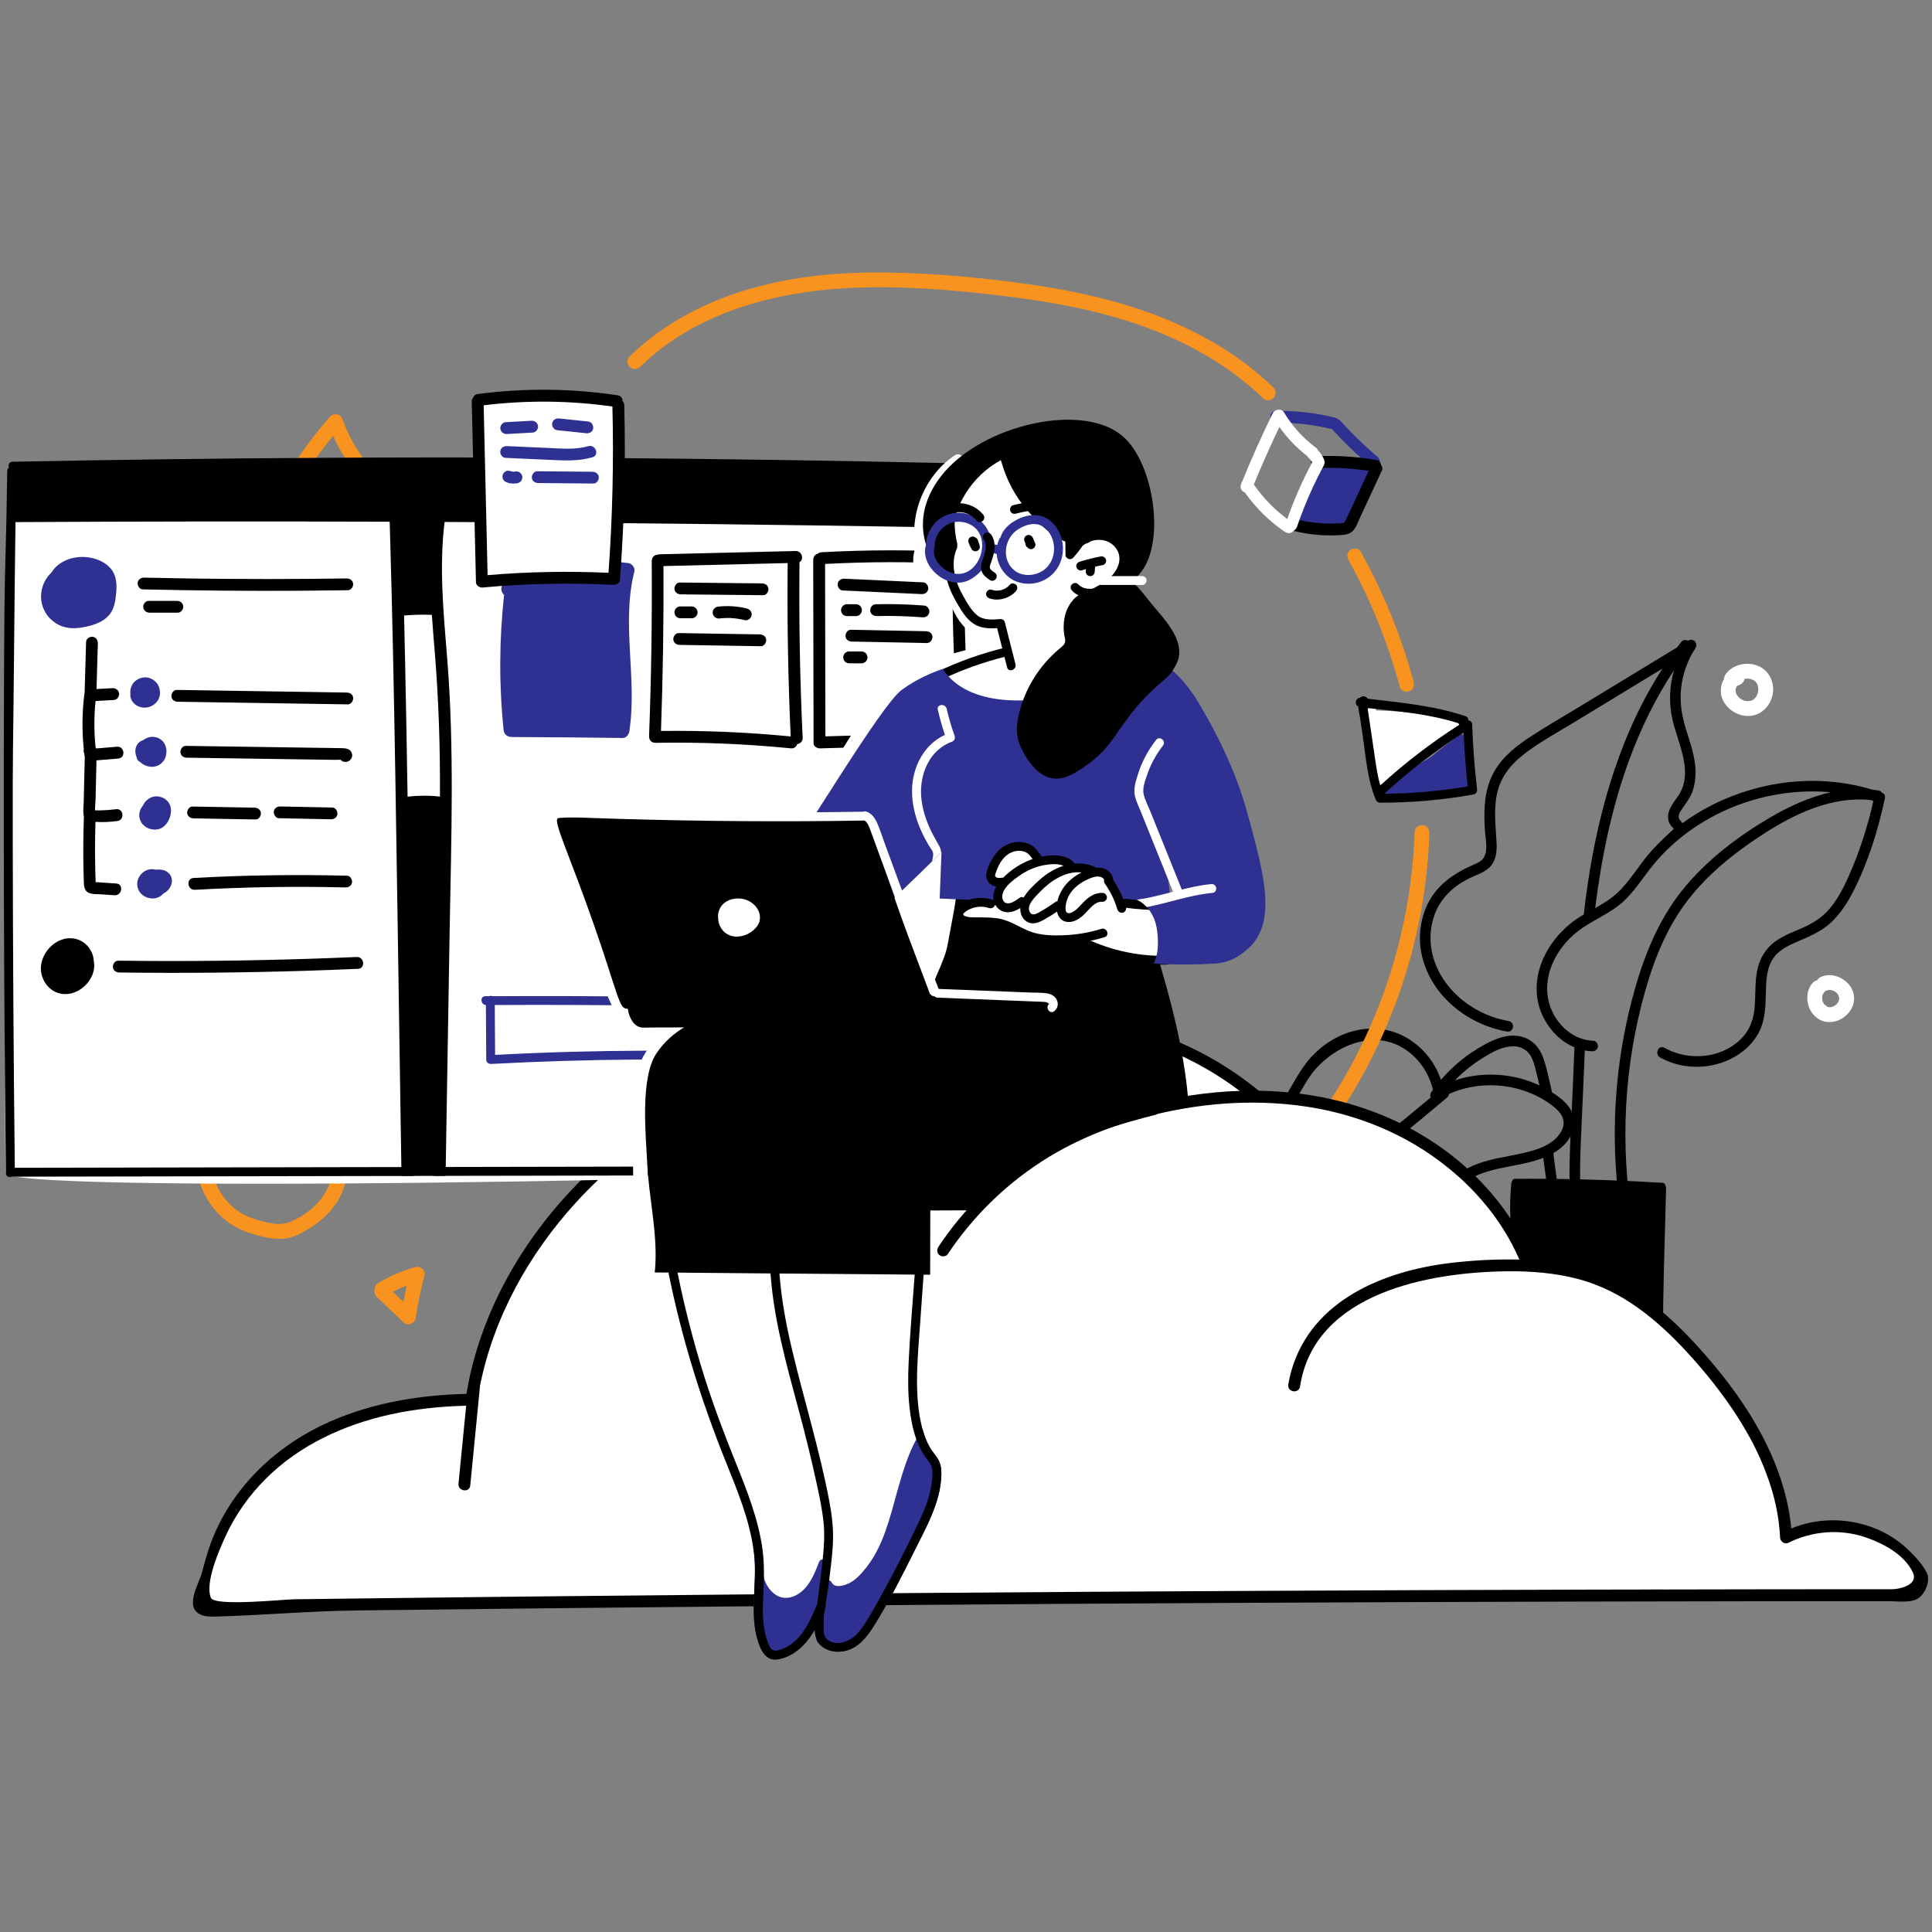 <svg width="500" height="500" fill="none" xmlns="http://www.w3.org/2000/svg"><rect width="100%" height="100%" fill="#808080" stroke="none"/><path d="M487.03 205.13c-.19-.27-.47-.49-.9-.55-.51-.09-1.03-.15-1.54-.21-7.61-2.3-15.68-2.84-23.55-1.7-8.47 1.23-16.67 4.33-23.79 9.08-.62.42-1.24.84-1.84 1.29-.23-.32-.49-.62-.71-.9-.77-1.01.34-2.42.94-3.27.93-1.34 1.9-2.63 2.43-4.2.55-1.64.75-3.32.73-5.05-.05-3.71-1.34-7.24-2.43-10.74-1.04-3.38-1.67-6.8-1.34-10.36.36-3.8 1.61-7.52 3.71-10.72.85-1.29-.49-2.82-1.86-1.99-.61-.27-1.31-.29-1.8.34-.35.45-.68.91-1.01 1.37l-25.85 15.71c-4.41 2.69-8.93 5.24-13.21 8.14-3.69 2.5-7.16 5.58-9.02 9.71-2.01 4.45-2.01 9.5-1.65 14.28.15 2 .73 4.49-.21 6.37-.41.82-1.16 1.31-1.96 1.69-1.12.53-2.28 1-3.38 1.58-4.17 2.17-7.65 5.19-9.59 9.54-1.77 4-2.19 8.63-1.19 12.88 2.45 10.36 11.79 17.74 22.03 19.55 1.73.31 2.15-2.4.41-2.71-8.63-1.52-16.61-7.43-19.36-15.94-1.25-3.86-1.17-8.15.31-11.94 1.61-4.1 4.75-6.99 8.63-8.96 1.97-1 4.45-1.64 5.89-3.43 1.33-1.65 1.49-3.84 1.39-5.88-.23-4.6-.88-9.16.37-13.69 1.16-4.23 4.14-7.38 7.6-9.91 3.87-2.82 8.12-5.17 12.21-7.65 7.58-4.61 15.17-9.22 22.75-13.83-3.88 6.02-7.14 12.44-9.8 19.09-3.72 9.27-6.35 18.96-8.21 28.77-.99 5.23-1.75 10.5-2.36 15.79-1.32.78-2.6 1.62-3.77 2.61-3.55 3.01-6.36 6.93-7.67 11.43-1.25 4.28-.97 8.87 1.13 12.83 1.73 3.29 4.48 6.06 7.91 7.5-.24 5.55-.45 11.11-.71 16.66-.18-.4-.4-.79-.66-1.16-1.14-1.58-2.77-2.81-4.44-3.86-.7-2.97-1.26-6.05-2.27-8.92-1.01-2.86-3.04-5-6.09-5.59-3.1-.61-6.16.58-8.85 2.03-2.59 1.39-5.02 3.04-7.24 4.96-1.54 1.32-2.96 2.76-4.29 4.28-1.14-3.34-3.15-6.36-5.83-8.7-9.33-8.12-22.28-4.63-29.21 4.58-3.05 4.06-4.95 8.89-8.25 12.78-1.7 2-3.76 3.28-5.91 4.72-2.25 1.51-3.91 3.44-4.66 6.08-1.58 5.58 1.2 10.93 1.31 16.49.09 4.38-2.2 8.69-5.74 11.25-.75.43-1.49.86-2.23 1.33-1.3.82-.12 3.08 1.29 2.39.81-.39 1.58-.85 2.3-1.36 8.21-4.7 17.46-7.26 26.71-9.01 4.93-.93 9.9-1.54 14.83-2.46 4.68-.87 9.36-2.13 13.44-4.65 4.14-2.55 6.87-6.84 11.43-8.78 4.32-1.84 9.09-2.22 13.61-3.37 1.12-.28 2.27-.64 3.4-1.08.94 7.67 2.2 15.31 3.81 22.87.36 1.71 3.09 1.43 2.72-.3-1.67-7.87-2.98-15.82-3.93-23.81 1.84-1.07 3.44-2.47 4.44-4.35-.41 9.02-.57 18.13 1.43 26.98.29 1.3.63 2.6 1.01 3.89.51 1.69 3.06.7 2.56-.99-3.07-10.32-2.69-21.25-2.18-31.88.32-6.73.58-13.48.88-20.21.6.12 1.21.18 1.83.21.74.02 1.44-.36 1.56-1.15.1-.67-.41-1.53-1.15-1.56-.73-.03-1.43-.12-2.12-.28-.94-.22-1.84-.56-2.68-1.01-1.87-.98-3.48-2.47-4.71-4.26-2.28-3.32-2.97-7.32-2.12-11.24.88-4.09 3.34-7.84 6.43-10.61.73-.64 1.49-1.23 2.28-1.77.95-.65 1.95-1.25 2.95-1.82 2.21-1.28 4.48-2.47 6.51-4.05 3.8-2.95 6.16-7.19 9.21-10.83 2.55-3.05 5.47-5.76 8.68-8.12 6.41-4.71 13.91-7.97 21.71-9.51 5.03-.99 10.2-1.29 15.3-.83-5.5 1.23-10.78 3.66-15.63 6.49-8.01 4.68-15.69 10.46-21.73 17.54-6.39 7.48-10.33 16.52-13.07 25.88-2.89 9.87-4.65 20.05-5.25 30.32-.69 11.72.1 23.49 2.38 35 .34 1.72 3.07 1.43 2.73-.3-3.95-19.83-3.41-40.46 1.6-60.07 2.33-9.13 5.59-18.29 11.22-25.95 5.34-7.27 12.45-13 19.97-17.89 8.27-5.38 18.02-10.07 28.1-8.99.23.07.45.14.68.22-1.51 6.82-3.69 13.5-6.56 19.88-1.31 2.9-2.8 5.73-4.88 8.15-2.01 2.33-4.49 3.8-7.29 5-2.64 1.14-5.45 2.19-7.63 4.12-2.28 2.04-3.47 4.78-3.89 7.78-.43 3.03-.2 6.1-.55 9.14-.35 3.03-1.48 5.69-3.73 7.8-5.21 4.88-13.44 5.44-19.55 2.03-1.54-.86-2.64 1.65-1.12 2.5 5.88 3.27 13.34 3.19 19.18-.1 2.87-1.61 5.39-4.07 6.73-7.1 1.3-2.93 1.37-6.17 1.46-9.32.08-2.95.09-6.24 1.71-8.84 1.56-2.51 4.38-3.75 6.99-4.86 2.88-1.23 5.72-2.46 8.05-4.61 2.47-2.28 4.32-5.1 5.84-8.08 3.88-7.58 6.48-15.94 8.23-24.25.15-.69-.26-1.19-.79-1.39Zm-103.21 68.61c2.24-1.39 4.75-2.81 7.43-2.95 2.46-.13 4.41 1.1 5.34 3.36.56 1.34.86 2.77 1.2 4.18.21.86.42 1.73.63 2.59-6.74-3.21-14.82-3.69-21.9-1.33 2.19-2.23 4.63-4.2 7.3-5.85Zm-61.08 38.06c-.47-2.76-1.28-5.47-1.42-8.27-.12-2.38.28-4.92 1.92-6.75 1.71-1.91 4.26-2.87 6.18-4.55 3.9-3.4 6.13-8.12 8.78-12.47 4.77-7.85 15.65-13.62 24.32-8.88 4.2 2.3 7.27 6.52 8.32 11.18-.14.19-.29.37-.43.56-.34.47-.33.97-.13 1.39-13.52 11.34-27.4 22.26-41.62 32.71-2.25 1.65-4.5 3.29-6.76 4.91.26-.63.49-1.29.67-1.96.7-2.57.62-5.24.17-7.87Zm81.6-19.62c-1.7 4.01-6.56 5.44-10.43 6.3-4.34.97-8.88 1.45-12.97 3.32-2.11.96-3.92 2.29-5.6 3.87-1.74 1.63-3.37 3.34-5.37 4.66-3.76 2.48-8.21 3.67-12.59 4.49-4.67.88-9.4 1.46-14.08 2.32-5.42 1-10.82 2.26-16.05 4 11.9-8.66 23.57-17.63 34.98-26.92 4.12-3.36 8.22-6.75 12.27-10.18.31-.26.46-.59.49-.91 7.07-3.2 15.58-2.97 22.54.41 1.85.9 3.62 2.01 5.16 3.39 1.58 1.37 2.51 3.2 1.65 5.25Zm27.79-78.98c.2.36.45.64.73.95.1.12.21.24.31.36-1.97 1.84-3.9 3.64-5.67 5.58-3.21 3.51-5.52 7.85-9.02 11.07-1.69 1.56-3.65 2.73-5.64 3.85.4-3.27.87-6.54 1.42-9.79 1.62-9.65 3.95-19.2 7.32-28.41 3.01-8.19 6.83-16.09 11.65-23.36-1.16 4.06-1.36 8.38-.45 12.55 1.4 6.41 5.78 13.98 1.41 20.16-.98 1.39-2.14 2.84-2.45 4.56-.16.86-.03 1.73.39 2.48Z" fill="#000"/><path d="M430.63 398.47c.18.55.11 1.3-.15 1.8 0 .09-.01.18-.02.28-.16 1.78-1.75 1.56-1.93.07-1.97-.31-3.94-.59-5.92-.83-8.17-.98-16.37-1.29-24.56-.95-.54.02-1.02-.48-1.09-1.36l-1.38-17.43c-.8-10.1-1.6-20.21-2.4-30.31-.73-9.16-1.64-18.34-1.62-27.59-.78-5.18-.96-10.5-.45-15.78.06-.61.43-1.29.86-1.3 2.85-.02 5.71-.02 8.56.01 9.95.08 19.89.43 29.83 1.04.58.03.85.99.82 1.74-.19 6.81-.38 13.61-.56 20.42-.15 6.11-.27 12.22-.22 18.33.04 5.93.25 11.85.44 17.78.36 11.34.67 22.78-.21 34.08Z" fill="#000"/><path d="M498.19 407.19c-.86 4.36-6.06 4.29-9.52 4.38-18.94.48-37.89.51-56.83.14-.04-.01-.44-.01-.44-.01-.35-.01-.62-.14-.83-.34l-19.11.18c-22.36.21-44.71.41-67.07.61-.32.19-.67.33-1.04.39-1.81.31-3.84.05-5.66.05-2 0-4 0-5.99.01-26.96.02-53.91.05-80.87.08-2.77.09-5.55.06-8.32-.12-1.44.04-2.89.09-4.33.13-15.1.4-30.2.71-45.31.93-7.49.11-14.96.2-22.45.26-6.93.06-14.03.45-20.92-.57-12.85 1.18-25.76 1.55-38.66 1.12-.49-.02-.82-.24-1.03-.55-18.61 1.32-37.23 2.64-55.84 3.97-1.34.1-1.93-1.28-1.54-2.23-.3-6.96 2.04-13.15 5.62-18.76-.03-.26 0-.53.12-.78 2.12-4.77 5.1-9.14 8.68-12.93 14.52-15.3 35.86-19.87 56.16-21 2.11-11 5.88-21.69 11.17-31.56 5.03-9.4 11.38-18.25 19.07-25.66 7.7-7.42 16.77-13.04 26.83-16.69 20.27-7.34 42.12-6.63 63.2-3.6-3.6-2.25-7.96-3.24-12.2-2.71-1.72.22-2.38-2.41-.72-2.97 7.48-2.47 15.02-4.72 22.63-6.74 13.03-3.46 26.6-6.59 40.16-4.93 11.12 1.35 22.1 6.14 29.3 14.96.2.25.29.49.32.74 1.39.6 2.82 1.08 4.29 1.42 5.84-.16 11.65.77 17.31 2.21 2.99.75 5.94 1.64 8.88 2.55 2.82.88 5.73 1.68 8.43 2.87 2.64 1.17 4.83 2.94 7.02 4.79 2.1 1.78 4.23 3.23 6.67 4.51 2.48 1.29 4.76 2.69 6.66 4.78 1.79 1.98 3.12 4.3 4.4 6.63 2.77 5.05 5.47 10.15 8.11 15.28.88.02 1.77.08 2.64.18 2.93-.22 5.81.22 8.62 1.05 4 .38 7.85 1.94 11 4.43.39.08.78.15 1.17.25 3.07.68 5.86 1.78 8.47 3.55 2.48 1.68 4.76 3.67 7.03 5.61 2.32 1.98 4.56 4.04 6.57 6.33 2.06 2.34 3.73 4.97 5.28 7.67 1.64 2.86 3.25 5.73 4.8 8.63 5.56 10.44 9.62 21.6 12.13 33.16 9.75-5.18 22.43-3.8 30.68 3.56 1.66.92 3.25 2.01 4.73 3.31.37.36.63.9.53 1.43Z" fill="#fff"/><path d="M498.68 407.1c-1.07-2.19-2.98-4.23-4.72-5.92-5.33-5.16-12.58-7.8-19.95-7.73-3.57.04-7.13.76-10.43 2.12-1.04-11.05-5.51-21.47-11.48-30.76-3.22-5.01-6.89-9.72-10.81-14.2-3.93-4.48-8.1-8.77-12.77-12.49-4.6-3.66-9.71-6.78-15.24-8.78-5.36-1.94-11.01-2.9-16.68-3.24-.83-.05-1.67-.08-2.5-.11-.3-.01-.6-.02-.9-.02-6.1-.13-12.24.19-18.28.94-16.84 2.1-35.22 9.54-40.59 27.42-.4 1.33-.71 2.67-.92 4.03-.3 1.95 2.74 2.42 3.04.46 3.72-24.31 33.59-29.59 53.54-29.81 6.25-.07 12.55.42 18.6 2.04 5.53 1.48 10.68 4.1 15.32 7.42 4.58 3.28 8.72 7.16 12.53 11.3 3.89 4.21 7.54 8.65 10.84 13.35 6.44 9.18 11.59 19.57 13.05 30.8.18 1.37.3 2.74.37 4.11.05.92 1.22 1.71 2.08 1.27 6.11-3.08 13.4-3.68 19.91-1.48 4.66 1.58 10.09 4.43 12.35 9.1 1.49 3.08-2.95 4.37-5.6 4.37H477.8c-7.3.01-14.6.01-21.91.02-14.76.02-29.52.05-44.28.08-29.22.07-58.44.18-87.66.33-58.43.29-116.87.74-175.31 1.34-15.96.15-31.92.35-47.88.53l-24.66.3c-2.84.04-20.6 1.92-21.53-.39-1.58-3.96 2.2-12.42 3.83-15.99 2.52-5.54 6.14-10.57 10.44-14.86 8.69-8.67 20.25-13.96 32.13-16.58 6.46-1.42 13.07-2.11 19.67-2.27-.66 6.73-1.32 13.46-1.98 20.18-.19 1.96 2.84 2.44 3.04.46l2.49-25.35c.01-.11.01-.2 0-.29 3.56-17.87 12.66-34.23 24.92-47.65 14.1-15.42 32.18-26.49 51.7-33.67 21.07-7.75 43.87-11.31 66.28-11.64 10.71-.15 21.44.95 31.59 4.54 7.95 2.81 15.43 6.88 22.16 11.95.49.37.98.75 1.47 1.13.79.62 1.57 1.25 2.33 1.91 1.61 0 3.22.05 4.83.15-1.21-1.11-2.44-2.18-3.7-3.22-13.7-11.25-30.49-18.05-48.28-19.25-12.02-.81-24.23.1-36.16 1.64-11.31 1.46-22.51 3.78-33.4 7.15-20.76 6.43-40.29 16.89-56 32.04-14.35 13.83-25.35 31.41-30.02 50.89-.47 1.98-.85 3.97-1.19 5.97-12.88.29-25.94 2.56-37.59 8.22-8.59 4.18-16.28 10.31-21.92 18.05-2.84 3.9-5.16 8.18-6.79 12.72-.87 2.4-1.51 4.85-2.18 7.31-.85 3.13-4.84 9.29.15 11.01 1.02.35 2.12.34 3.2.32 12.3-.32 24.51-1.45 36.85-1.59 16.01-.19 32.02-.38 48.03-.55 29.97-.32 59.92-.59 89.89-.83s59.93-.43 89.9-.58c29.96-.15 59.92-.27 89.89-.34 14.91-.04 29.82-.07 44.72-.08 7.61-.01 15.21-.02 22.81-.02h11.18c2.23 0 5.74.55 7.69-.82 1.4-.98 2.55-3.28 2.44-5.16-.02-.49-.12-.92-.31-1.3Z" fill="#000"/><path d="M109.18 328.29c-.57-.47-1.23-.5-1.91-.31-3.37.93-6.57 2.37-9.55 4.2-.54.33-.82 1.01-.79 1.65-.13.67.09 1.35.64 1.87 2.3 2.19 4.61 4.39 6.91 6.58 1.08 1.03 2.92.17 3.12-1.2.53-3.72 1.29-7.4 2.26-11.02.16-.62-.21-1.38-.68-1.77Zm-3.92 4.41c-.32 1.39-.61 2.8-.87 4.21-.91-.87-1.82-1.73-2.73-2.6.72-.39 1.47-.74 2.37-1.13.41-.17.82-.32 1.23-.48ZM89.5 300.67c-.19-1.02-1.04-1.82-2.12-1.7-.98.11-1.89 1.1-1.7 2.12 1.24 6.81-4.64 12.64-10.47 15.08-1.79.75-3.49.72-5.38.34-1.8-.36-3.58-.82-5.28-1.51-2.82-1.15-5.2-3.07-6.95-5.57-1.96-2.8-2.95-6.1-2.91-9.51.01-1.04-1.18-1.8-2.12-1.7-1.13.13-1.69 1.08-1.7 2.12-.08 7.4 4.48 14.58 11.16 17.75 2 .95 4.17 1.54 6.32 2.03 2.35.53 4.68.76 7.02.08 1.88-.55 3.65-1.6 5.28-2.67 1.71-1.12 3.3-2.44 4.68-3.95 3.14-3.45 5.02-8.25 4.17-12.91ZM94.37 119.09c-2.48-3.25-4.4-6.82-5.76-10.67-.5-1.41-2.36-1.59-3.28-.53-3 3.43-5.78 7.04-8.32 10.82-.56.83-.58 1.93.2 2.64-.42 1.19.31 2.82 1.95 2.63 4.63-.53 9.26-1.15 13.87-1.85 1.37-.22 2.25-1.85 1.34-3.04Zm-4.93-.34c-2.86.41-5.72.79-8.58 1.14 1.69-2.44 3.47-4.81 5.36-7.1.91 2.07 1.99 4.06 3.22 5.96Z" fill="#F7931E"/><path d="M290.04 140c-1.69-1.98-4.57-2.46-6.99-1.83-1.47.38-2.81 1.17-3.99 2.1-1.15.91-2.4 1.99-2.63 3.52-.22 1.46 2.02 2 2.24.53.18-1.17 1.47-2.05 2.38-2.67 1.04-.72 2.23-1.31 3.51-1.42 2.3-.21 4.37 1.07 4.7 3.45.34 2.41-1.13 4.59-2.94 6.03-2.04 1.62-4.74 2.6-7.34 2.09-1.06-.2-1.96 1.16-1.07 1.95.33.29.62.59.87.94.69.97 2.11.39 2.18-.5 4.43-.27 8.85-3.26 10.27-7.48.78-2.24.37-4.88-1.19-6.71Z" fill="#000"/><path d="M3.29 127.94c-2.33.16-2.29 174.28-1.75 175.69 2.38 6.17 268.37.38 267.82-2.9-.55-3.29-1.4-170.83-1.4-170.83L3.29 127.94Z" fill="#fff"/><path d="M164.18 147.9c-3.46 13.61.83 27.71-1.33 41.46-.12.77-.85 1.64-1.68 1.63-9.57-.12-19.13-.21-28.7-.25-1.03 0-2-.58-2.12-1.7-1.22-11.65-1.17-23.43.11-35.06-.76-.63-1.01-1.98-.28-2.72-.02-.4-.02-.7-.03-.96-.03-.77.04-1.51.36-2.22.55-1.18 1.71-1.98 2.93-2.36 1.33-.41 2.72-.49 4.1-.6 1.63-.12 3.27-.21 4.9-.27 6.71-.24 13.44.05 20.11.87.96.1 1.87 1.18 1.63 2.18Z" fill="#2E3192"/><path d="M115.74 170.47c-.95-11.77-2.13-23.64-.68-35.39.13-1.06.28-2.11.45-3.17.33-1.95-2.71-2.41-3.04-.46-.09.55-.17 1.09-.25 1.64-1.78-.08-3.57-.17-5.35-.25-1.01-.05-2.02-.14-3.03-.12-.06-2.02-3.11-1.68-3.05.29l.06 2.01c.66 21.93 1.09 43.86 1.46 65.8.38 22.61.7 45.22 1.05 67.83.17 11.13.34 22.25.51 33.38.01.77.02 1.54.04 2.31 1.01-.01 2.04-.01 3.06-.01-.01-.51-.02-1.02-.02-1.54 1.78.13 3.56.25 5.34.38-.01.38-.02.77-.02 1.15 1.01-.01 2.03-.01 3.04-.01.02-.77.03-1.54.04-2.31.01-.12.01-.23.01-.35.05-2.94.1-5.89.15-8.83.1-5.89.2-11.77.29-17.67l.58-34.95c.41-23.23 1.22-46.52-.64-69.73Zm-1.88 35.27c0 .14 0 .28-.01.42-2.77-.32-5.59-.3-8.37.01-.19-11.86-.4-23.72-.65-35.58-.08-3.77-.18-7.53-.26-11.3 1.18-.09 2.37-.17 3.57-.2 1.29-.03 2.41-.02 3.63.04.21 3.14.47 6.29.73 9.42 1.02 12.39 1.43 24.77 1.36 37.19Z" fill="#000"/><path d="M267.82 301.72c-2-10.65-1.07-21.57-.26-32.32.9-11.98 1.07-23.96.88-35.97-.38-24.17-1.06-48.35-1.6-72.53-.18-8-.35-16.02-.54-24.02-.02-.76-.03-1.52-.05-2.29-.08-3.98-.18-7.97-.27-11.95-.02-.76-.03-1.52-.05-2.28l-2.31-.06c-13.5-.35-26.99-.65-40.5-.9-28.05-.52-56.12-.85-84.18-.96-.96 0-1.92-.01-2.88-.01-17.93-.07-35.86-.05-53.79.06-26.35.15-52.7.49-79.05 1.01-.88.02-1.14.82-.91 1.47-.25.22-.43.52-.44.92-.06 4.46-.12 8.01-.18 10.94-.02.81-.03 1.58-.05 2.29-.28 13.4-.48 12.58-.58 35.41-.12 28.37-.11 56.73.05 85.09.09 16 .22 32 .41 48 .01.95.95 1.18 1.61.85.11.02.21.05.34.05C36.95 304.46 70.42 304.39 103.9 304.34c1.01-.01 2.04-.01 3.06-.01 1.77-.01 3.54-.01 5.3-.01 1.01-.01 2.03-.01 3.04-.01 6.33-.01 12.64-.02 18.97-.03 43.38-.09 86.76-.18 130.14-.26h1.52c.78-.01 1.57-.01 2.35-.01-.17-.72-.32-1.44-.46-2.18.02-.03.01-.07 0-.11Zm-2.27-36.34c-.83 12.07-2.27 24.37-.06 36.35-19.57.04-39.13.08-58.7.11-30.47.06-60.95.12-91.42.17-3.83.02-7.65.02-11.48.02-9.08.02-18.15.04-27.23.05-24.28.05-48.56.09-72.83.14-.32-28.12-.49-56.25-.53-84.38-.03-28.37.08-19.84.33-48.2.1-11.51.23-23.02.38-34.52 32.29-.18 64.58-.22 96.87-.1 4.73.01 9.47.03 14.2.06 3.79.02 7.58.03 11.37.06.84 0 1.68 0 2.51.02 9.98.05 19.96.12 29.93.22 35.05.31 70.08.81 105.12 1.47.42 18.74.84 37.47 1.26 56.2.28 12.15.58 24.3.81 36.45.23 11.96.28 23.93-.53 35.88Z" fill="#000"/><path d="M206.91 145.49c1.19-.64.71-2.93-1-2.89l-35.23.85c-.19 0-.36.05-.51.1-1.04.1-1.51.86-1.5 1.7.1 15.08-.12 30.16-.69 45.23-.04 1.05.61 1.78 1.69 1.76 11.69-.21 23.37.28 35.01 1.43.86.09 1.43-.45 1.64-1.09.74-.11 1.45-.68 1.41-1.64-.72-15.14-.98-30.3-.82-45.45Zm-35.85 43.68c.51-14.22.72-28.45.65-42.67 10.71-.26 21.43-.52 32.14-.78-.16 14.96.1 29.93.78 44.87-11.16-1.09-22.36-1.56-33.57-1.42ZM249.54 144.63c.09-.78-.48-1.69-1.3-1.74-11.87-.63-23.78-.62-35.65.03-.4.02-.7.17-.92.38-.8.16-1.22.88-1.21 1.67l.09 47.35c0 .88.94 1.38 1.7 1.36 12.44-.36 24.89-.72 37.33-1.08.85-.02 1.27-.61 1.32-1.25.19-.26.3-.6.27-1.01-1.2-15.21-1.75-30.46-1.63-45.71Zm-35.93 45.94c-.03-14.87-.06-29.75-.08-44.62 10.98-.58 21.98-.61 32.96-.07-.09 14.58.43 29.17 1.55 43.71-11.48.32-22.95.65-34.43.98Z" fill="#000"/><path d="M158.87 147.59c-.91 1.33-2.45 1.3-3.9 1.38-1.84.09-3.68.19-5.52.28-7.42.38-14.83.77-22.25 1.15-.61.03-1.21-.38-1.27-1.02-1.21-14.66-1.84-29.35-1.88-44.05-.01-.1.01-.19.02-.28-.21-.64.07-1.41.92-1.44 8.42-.28 16.85-.4 25.29-.35 1.8.01 3.6-.01 5.4.05 1.24.05 2.65.41 3.24 1.62.38.78.28 1.68.29 2.53.02.9.02 1.79.03 2.69l.05 5.57c.08 7.49.15 14.98.21 22.46l.05 5.57c.03 1.3.08 2.72-.68 3.84Z" fill="#fff"/><path d="M161.12 103.79c.01-.68-.38-1.36-1.26-1.49-11.98-1.8-24.2-1.91-36.21-.33-.64.08-1.03.46-1.2.93-.23.27-.37.62-.36 1.06.36 15.58.72 31.15 1.09 46.73.02.84.93 1.43 1.7 1.36 11.24-1.04 22.54-1.28 33.81-.69.78.04 1.68-.4 1.75-1.29 1.14-15.07 1.51-30.19 1.11-45.29-.02-.45-.19-.77-.43-.99Zm-3.64 44.45c-10.43-.47-20.89-.28-31.29.61-.34-14.65-.68-29.3-1.02-43.96 11.08-1.36 22.27-1.25 33.32.32.37 14.36.02 28.72-1.01 43.03Z" fill="#000"/><path d="M225.48 274.7c-.65-4.44-.86-8.92-.59-13.4.04-.72-.49-1.18-1.05-1.27-.13-.29-.41-.51-.85-.52-25.28-1.05-50.59-1.63-75.89-1.72-6.54-.02-13.07-.01-19.61.03-.28-.12-.63-.11-.94 0h-.95c-1.45.01-1.23 2.19.15 2.28l.09 14.23c0 .65.7 1.05 1.27 1.02 25.2-1.34 50.46-1.52 75.68-.52 7.12.28 14.24.66 21.36 1.13.72.06 1.44-.47 1.33-1.26Zm-77.24-2.5c-6.71.18-13.41.45-20.11.8-.03-4.3-.05-8.6-.08-12.9 24.5-.14 49.01.16 73.5.92 7.01.22 14.02.47 21.03.77-.19 3.95-.06 7.89.43 11.81-24.89-1.6-49.85-2.07-74.77-1.4Z" fill="#2E3192"/><path d="M259.83 169.64c.09-.26.14-.54.13-.82-.03-1.13-.23-2.23-.57-3.28-.05-.44-.09-.89-.16-1.33-.22-1.59-1.07-2.83-2.79-2.93-1.36-.08-2.48.39-3.72-.41-1.06-.68-1.85-1.75-2.49-2.8-.82-1.34-1.43-2.83-1.98-4.3-.56-1.47-.81-3.15-2.06-4.22-1.12-.96-2.15-1.79-2.99-3.03-.81-1.19-1.38-2.54-1.67-3.95-.09-.44-.32-.76-.61-.97.25-.92-.05-2-1.02-2.38-.62-7.36 2.79-14.72 8.96-18.87 1.65-1.11-.15-3.6-1.79-2.5-7.58 5.09-11.7 14.76-10.16 23.75-.71 2.4-1.01 4.93.51 7.14 1.61 2.34 4.56 3.72 7.25 4.32.25.4.33.8.45 1.13.57 1.59 1.23 3.15 2.02 4.63 1.3 2.44 3.22 4.84 6.04 5.51.49.12.98.15 1.48.13.05.11.1.22.17.34.51.78.85 1.61 1.05 2.47-8.08.79-15.94 3.79-22.52 8.55-7.46 5.4-12.38 12.98-16.97 20.8-2.26 3.85-4.47 7.73-7.06 11.37-.57.8-1.45 1.75-2.07 2.77-1.3 0-2.6-.01-3.9-.01l-8.07-.03c-5.38-.02-10.76-.04-16.13-.06-12.04-.04-24.07-.09-36.11-.13-1.04 0-1.8 1.17-1.7 2.12-.28.47-.39 1.03-.19 1.66 2.98 9.1 6.07 18.15 9.46 27.1 1.72 4.53 3.51 9.03 5.4 13.5.92 2.17 1.86 4.33 2.82 6.47.89 1.98 1.65 4.27 2.93 6.04 1.59 2.2 4.08 2.46 6.6 2.29.25-.02.5-.04.75-.05-2.03 2.21-3.49 5-4.31 7.85-.92 3.21-1.13 6.54-1.17 9.86-.04 3.46.07 6.93.13 10.39.06 4.09.13 8.17.19 12.26.02 1.04 1.16 1.81 2.12 1.7 1.11-.12 1.71-1.08 1.7-2.12-.1-6.61-.22-13.22-.31-19.83-.07-5.43-.01-11.49 3.3-16.09 1.55-2.16 3.58-3.77 6.18-4.45.27-.07.5-.23.69-.43 1.37-.94.75-3.66-1.34-3.51-2.34.17-4.68.33-7.02.5-1.5.11-3.6.65-4.54-.86-1.07-1.72-1.78-3.76-2.6-5.61-.93-2.09-1.84-4.2-2.73-6.31-3.52-8.36-6.71-16.86-9.7-25.42-1.54-4.4-3.02-8.82-4.47-13.24 16.57.06 33.15.12 49.72.18 4.1.02 8.2.03 12.29.04 1.72 1.91 5.22-.41 3.96-2.68l.81-1.08c.66-.91 1.3-1.85 1.92-2.79 1.28-1.94 2.49-3.93 3.67-5.94 2.27-3.84 4.44-7.74 6.95-11.42 2.46-3.61 5.25-7.02 8.61-9.84 3.31-2.78 7.03-5.05 11.02-6.71 4.2-1.74 8.61-2.78 13.13-3.12.93.7 2.67.15 2.5-1.35.01.01.01.01.01 0Z" fill="#fff"/><path d="M246.72 149.8c-4.25-1.14-13.51-13.4-3.1-26.68s37.37-19.49 47.47-9.73c7.64 7.38 10.23 26.45 4.5 34.25-5.73 7.8-13.57 8.67-13.57 8.67l-35.3-6.51Z" fill="#000"/><path d="M293.88 176.27c-2.84 3.54-7.51 5.94-11.79 7.16-5.14 1.47-10.41 1.07-15.68.84-2.82-.13-5.64-.25-8.45-.45-2.27-.16-4.57-.32-6.79-.88-1.98-.51-3.95-1.29-5.47-2.71-1.42-1.31-2.93-3.6-1.31-5.37.78-.85 2.04-1.05 3.1-1.35 1.16-.34 2.32-.69 3.47-1.08 2.64-.88 5.24-1.88 7.79-3.01.33-.15.67-.29.99-.45.19-.07.37-.16.54-.26.05-.65-.19-1.48-.24-1.98l-.41-4c-.03-.33-.06-1.58-.14-1.64-.21-.19-1.39-.04-1.74-.06-1.29-.08-2.58-.25-3.85-.54-2.4-.55-4.17-1.81-5.38-3.97-1.15-2.05-1.65-4.38-1.81-6.72-.17-2.47 0-4.96.11-7.42.05-1.2.1-2.41.15-3.61-.89-4.01-.35-8.36 1.74-11.94 2.38-4.08 6.31-6.92 10.89-8 .86-.21 1.53.89 1.18 1.61 2.91 4 7.15 6.85 11.94 7.99.48.12.95.48.98 1.01.1 1.71.2 3.48.72 5.13.25.8.58 1.56 1.08 2.24.51.69 1.28 1.18 1.71 1.93.45.77.43 1.66.54 2.52.06.45.13.91.23 1.35.03.15.21.61.27.88.08-.12.21-.25.28-.35.23-.32.43-.64.68-.93.48-.55 1.05-1.07 1.68-1.46 2.54-1.62 6.07-1.42 7.94 1.15 2.04 2.81.23 6.29-2.21 8.1-1.55 1.15-4.65 3.04-6.68 3.5.45 3.03 2.02 5.34 2.45 8.36.12.81.24 1.63.36 2.44.06.44.12.88.19 1.31.03.25.01.78.15 1.01.26.43.98.68 1.4.91.59.32 1.19.62 1.81.88 1.34.58 2.73 1.04 4.16 1.34 1.19.25 2.5.21 3.64.6 2.8.97 1.02 4.38-.22 5.92Z" fill="#fff"/><path d="M262.93 151.32c-.45-.39-1.21-.46-1.63.03-.16.18-.33.36-.51.52-.24.19-.35.26-.45.32-.1.06-.21.12-.32.18-.6.25-.73.29-.86.33l-.36.09c-.39.05-.63.07-.88.07-.09 0-.23-.02-.34-.02-.47-.07-.72-.14-.96-.22-.57-.19-1.28.28-1.39.86-.12.66.24 1.18.86 1.39 2.38.79 5.22-.02 6.85-1.91.41-.46.47-1.21-.01-1.64Z" fill="#000"/><path d="M262.81 171.9c-.93-3.65-1.85-7.31-2.78-10.96-.13-.5-.74-.77-1.2-.73-2 .17-4.26.37-5.93-.97-1.57-1.26-2.68-3.32-3.66-5.06-2.08-3.69-3.38-8.19-1.6-12.25.12-.26.13-.51.07-.73.05-.15.07-.31.03-.47-1.31-5.39-.72-11.03 1.71-16.02.65-1.33-1.46-2.27-2.11-.94-2.59 5.31-3.29 11.47-1.9 17.21-2.02 4.96-.56 10.17 1.91 14.55 1.18 2.08 2.54 4.5 4.57 5.86 1.83 1.22 4.01 1.31 6.14 1.18.86 3.38 1.72 6.77 2.58 10.15.38 1.44 2.53.6 2.17-.82ZM300.07 172.29c-.28.62-.92.77-1.52.58-4.5-1.35-9-2.71-13.5-4.06-.74-.22-1.48-.45-2.21-.67-.29-.88-.56-1.75-.82-2.64.92.28 1.81.55 2.65.8 7.69 2.31 12.6 3.79 14.82 4.46.6.19.81 1.02.58 1.53Z" fill="#000"/><path d="M238.37 322.84c-1.18 12.56-4.33 25.13-3.04 37.81.32 3.16 1.08 6.15 1.79 9.23.69 3.03.15 5.79-1.06 8.61-1.17 2.74-2.36 5.3-3.07 8.21-.7 2.89-1.43 5.74-2.54 8.52-1.08 2.69-2.42 5.26-3.97 7.71-1.51 2.37-3.2 4.76-5.29 6.66-1.91 1.74-4.68 3-7.2 1.79-.51-.25-.97-.56-1.38-.94-.69 1.05-1.55 1.98-2.56 2.77-1.87 1.46-4.27 2.42-6.66 2.46-1.28.02-2.77-.06-3.86-.85-1.15-.85-1.41-2.24-1.61-3.57-.94-6.19-1.86-12.38-2.79-18.58-1.37-4.3-2.88-8.56-4.56-12.77-.05-.12-.07-.24-.08-.36-.77-1.5-1.51-3.01-2.15-4.57-.94-2.25-1.6-4.6-2.27-6.95-1.28-4.53-2.89-8.94-4.58-13.33-3.17-8.24-6.36-16.73-5.93-25.68-.55-.5-.78-1.31-.12-2.01.95-1 1.94-1.96 2.99-2.85 8.68-7.45 20.31-10.41 31.49-11.12 6.47-.41 12.97-.15 19.44.15 2.7.12 5.69.12 7.62 2.33 1.76 2 1.62 4.87 1.39 7.33Z" fill="#fff"/><path d="M307.21 281.63c.13 1.19.25 2.37.36 3.56.91 9.82-3.28 18.5-12.35 23.45-8.28 4.52-17.89 4.49-27.08 4.52-9.13.04-18.25.07-27.38.11 0 1.24-.01 2.48-.01 3.7-.01 3.54-.02 7.09-.02 10.64 0 .76 0 1.53-.01 2.29-13.16-.11-26.31-.22-39.46-.32-8.5-.08-16.99-.15-25.49-.22l-6.33-.05c.08-.76.15-1.53.18-2.29.42-8.56-1.67-17.09-2.1-25.65-.38-7.46-1.88-22.25 2.29-28.64 4.05-6.19 10.87-9.4 17.9-10.92 7.95-1.73 16.26-1.71 24.36-2.12 9.48-.48 18.94-.97 28.42-1.45.81-4.6 3.94-9.2 4.76-13.8.98-5.53 2.29-11.11 2.64-16.73.09-1.48.07-1.12-.02.35-.02.22-.04.45-.05.66 14.39.24 28.81-2.85 43.14-.6-.63-2.16-1.26-4.32-1.91-6.47-.43-1.41 1.72-2.25 2.15-.83 6.03 19.95 13.72 40.08 16.01 60.81Z" fill="#000"/><path d="M368.29 213.56c-.93-.14-2.15.57-2.19 1.61-.36 11.32-2.15 22.59-5.3 33.48-3.13 10.81-7.65 21.25-13.33 30.96-3.2 5.47-6.81 10.69-10.75 15.64-1.54 1.94 1.43 4.38 2.97 2.44 7.2-9.03 13.26-18.99 18-29.52 4.74-10.53 8.18-21.67 10.2-33.04 1.14-6.41 1.81-12.89 2.02-19.39.03-1.03-.51-2.01-1.62-2.18Z" fill="#F7931E"/><path d="M336.15 317.14c-5.18 8.71-15.1 12.89-24.49 15.4-5.95 1.59-12.04 2.74-18.13 3.65-3.11.47-6.25.78-9.4.65-2.97-.11-5.92-.65-8.79-1.42-2.91-.78-5.76-1.76-8.58-2.81-2.61-.96-5.29-1.87-7.74-3.2-3.9-2.12-7.62-6.11-7.34-10.73-.74-.45-1.15-1.41-.43-2.25 3.4-3.91 6.82-7.82 10.64-11.32 3.37-3.07 7.06-5.69 11.12-7.75 4.21-2.13 8.68-3.73 13.17-5.18 4.24-1.38 8.55-2.57 12.87-3.67 1.51-.76 2.94-1.35 4.41-1.86 5.22-1.92 10.74-3.07 16.29-3.38 2.85-.15 5.73-.1 8.57.18 2.42.23 5.44.36 7.4 1.98 2.11 1.75 6.17.55 8.64 1.21 4.04 1.07 17.16 2.61 17.31 5.43.26 5.4-22.7 20.33-25.52 25.07Z" fill="#fff"/><path d="M393.76 327.28c-.18-.44-.36-.88-.55-1.31-.33-.76-.68-1.51-1.04-2.26-4.57-9.41-11.72-17.43-20.12-23.59-9.01-6.62-19.51-11-30.46-13.13-4-.78-8.05-1.26-12.11-1.48-1.61-.09-3.21-.15-4.83-.15-6.92-.05-13.86.65-20.67 1.97-12.18 2.35-24.18 6.6-34.61 13.4-9.57 6.23-17.78 14.37-24.11 23.86-.46.69-1.57.7-2.16.21-.68-.57-.67-1.48-.21-2.17.81-1.22 1.66-2.42 2.53-3.6 7-9.42 15.99-17.43 26.18-23.27 11.29-6.48 24.04-10.41 36.88-12.32 4.1-.61 8.23-.99 12.38-1.12 1.64-.05 3.29-.07 4.93-.04 7.26.12 14.5 1.03 21.53 2.86 10.96 2.86 21.28 7.95 30.02 15.19 8.35 6.92 15.15 15.71 19.28 25.77.76 1.91-2.11 3-2.86 1.18ZM286.22 144.8c-.22-.64-.8-.9-1.43-.78-1.83.35-3.64.8-5.42 1.36-.58.18-.99.83-.78 1.43.2.58.82.98 1.43.78 1.78-.56 3.59-1.02 5.42-1.36.6-.12.97-.88.78-1.43Z" fill="#000"/><path d="M283.35 145.55c-.05-.14-.13-.27-.24-.37-.21-.2-.54-.35-.84-.32-.29.02-.6.12-.8.35-.06.08-.12.17-.18.25-.1.18-.15.38-.14.59l-.16 1.93c0 .15.03.3.11.43.05.14.13.27.25.37.21.2.54.35.84.32.29-.02.6-.12.8-.35.06-.08.12-.17.18-.25.1-.18.15-.38.14-.59l.16-1.94c-.01-.15-.05-.29-.12-.42ZM285.05 168.82c-.74-.22-1.48-.45-2.21-.67-.29-.88-.56-1.75-.82-2.64-1.11-3.67-2.01-7.39-2.74-11.14-.28-1.46 2.01-1.7 2.29-.25.8 4.13 1.84 8.18 3.1 12.19.16.52.32 1.02.49 1.53.12.38.06.71-.11.98ZM261.38 168.64c-.06-.56-.67-1.17-1.27-1.02-6.09 1.48-12 3.56-17.66 6.28-1.33.64-.51 2.8.83 2.15 5.46-2.63 11.19-4.71 17.08-6.14.61-.14 1.09-.59 1.02-1.27Z" fill="#000"/><path d="m300.93 215.44 2.31 19.81-60.05-2.71.41-10.38c.02-.27.03-.55.03-.82l.03-.84c-.33.33-1.2 1.19-2.48 2.47-6.79 6.69-25.29 24.65-28.14 24.33-3.5-.39-21.75-7.77-13.6-19.03 8.15-11.26 28.57-45.82 33.9-49.71 5.32-3.88 10.74-5.46 10.74-5.46s3.72 8.18 19.34 8.18 31.16-12.16 31.16-12.16 9.93.85 16.92 15.39l-10.57 30.93Z" fill="#2E3192"/><path d="M308.83 179.75s9.47 14.2 13.84 30.15c4.37 15.95 8.35 29.48-.39 36.2-6.39 4.91-14.57-.78-17.09-11.77-2.52-10.99-8.83-33.23-9.12-33.23-.29 0 12.76-21.35 12.76-21.35Z" fill="#2E3192"/><path d="M272.3 260.49c-.57-1.1-20.71-1.47-31.15-1.69-1.1-3.76-4.72-12.29-9.3-25.4-6.33-18.13-6.45-21.9-8.72-21.66h-35.2l-11.45.04s-31.03-.63-32.12 0c-1.27.73 3.04 9.49 9.37 27.62 6.33 18.13 6.45 21.9 8.72 21.66.17.64.25 1.27.48 1.84 1.08 2.68 2.59 3.16 3.99 3.04 1.15-.1 69.75-.04 94.4-.01 5.41.01 7.29-.01 8.7.01 1.42.02 3.03-3.99 2.28-5.45Z" fill="#000"/><path d="M195.9 239.76c-1.75 2.33-5.48 3.58-8.04 1.77-1.27-.9-2.02-2.49-2.01-4.03-.06-.75.05-1.52.37-2.22 1.08-2.4 4.07-3.19 6.45-2.54 1.32.36 2.48 1.16 3.25 2.3.98 1.47 1.06 3.28-.02 4.72Z" fill="#fff"/><path d="M303.93 172.77c-.79 1.58-2.02 2.65-3.22 3.66-1.54 1.31-3.03 2.69-4.43 4.16-2.83 2.95-5.21 6.19-7.49 9.57-2.04 3-4.36 5.59-7.33 7.69-2.6 1.84-6.01 4.26-9.38 3.52-3.14-.68-5.33-3.42-6.89-6.05-.92-1.55-1.67-3.21-1.91-5.01-.26-1.91.02-3.87.47-5.73 1.58-6.49 5.23-12.31 10.34-16.61.51-.44 1.16-.89 1.45-1.51.33-.69-.02-1.51-.12-2.21-.22-1.38-.2-2.83.05-4.2.5-2.79 1.97-5.2 4.5-6.55.39-.21.74-.16 1 .03 3-1.31 6.25-2.49 9.48-2.99 1.66-.25 2.97.28 4.09 1.51 1.18 1.29 2.24 2.71 3.36 4.07 3.56 4.37 10.03 10.58 6.03 16.65ZM286.12 135.3c-.07-.07-.14-.14-.21-.22-3.54-3.8-7.21-7.47-10.95-11.07-1.89-1.82-3.81-3.62-5.72-5.42-1.55-1.46-3.12-3.3-5.36-3.39-.27-.2-.63-.3-1.03-.18-10.55 2.99-18.54 13.2-18.87 24.16-.04 1.46 2.24 1.83 2.28.34.26-8.53 5.36-16.43 12.76-20.43 1.52 5.26 3.58 9.26 7.19 13.37 3.51 4 9.63 10.12 15.43 8.01.33-.12.53-.34.64-.58 1.08-.45 2.04-1.11 2.85-1.96.65-.08 1.09-.74 1.03-1.34.31-.34.39-.82-.04-1.29Z" fill="#000"/><path d="M275.08 141.43c-.19-3.68-2.74-7.66-6.66-8.08-2.31-.25-4.68.63-6.56 1.94-1.38.96-2.47 2.24-2.93 3.79-.13.1-.24.24-.32.42-.23.49-.39 1.01-.51 1.53-.48-.12-.98-.18-1.48-.18-.06-1.54-.53-3.06-1.44-4.43-1.9-2.89-5.63-4.26-8.98-3.5-3.92.89-6.54 4.48-6.6 8.42-.07.12-.13.26-.15.43-.59 3.75 2.55 7.39 5.94 8.58 1.73.6 3.6.64 5.27-.16 1.71-.82 3.25-2.25 4.33-3.81.69-1 1.16-2.09 1.42-3.22.46-.02.58 0 .69.01.18.02.36.07.54.11.1.03.2.07.3.11.16 1.99 1.03 3.92 2.44 5.36 2.49 2.54 6.53 2.96 9.67 1.45 3.38-1.6 5.22-5.06 5.03-8.77Zm-27.84 7.04c-2.79-.4-5.97-3.34-5.5-6.35.11-.43.16-.66.16-.89 0-2.46 1.64-4.88 3.93-5.78 2.28-.9 5.13-.33 6.83 1.47 3.66 3.88.33 12.38-5.42 11.55Zm22.33-.58c-2.1 1.21-4.99 1.3-6.96-.21-3.42-2.62-2.81-8.07.53-10.45 1.27-.9 2.85-1.59 4.42-1.61 2.94-.05 4.86 2.8 5.18 5.46.32 2.68-.78 5.43-3.17 6.81Z" fill="#2E3192"/><path d="M257.36 148.14c-.47-.31-1.16-.74-1.2-1.3-.03-.41.21-.92.34-1.32.17-.51.34-1.01.49-1.52.54-1.84.7-3.98-.46-5.63-.36-.51-1.02-.73-1.58-.39-.5.3-.76 1.07-.39 1.58 1.14 1.61.28 3.67-.27 5.34-.36 1.09-.63 2.17-.1 3.26.43.88 1.27 1.47 2.06 2 .52.35 1.28.05 1.56-.46.33-.58.07-1.21-.45-1.56ZM280.63 140.02c-.03-.28-.19-.6-.41-.76-.45-.34-1.28-.39-1.62.16-.19.29-.4.57-.59.85-.01-.62-.01-1.24-.02-1.86-.01-.6-.7-1.11-1.27-1.02-.67.1-1.03.63-1.02 1.27.02 1.68.03 3.35.05 5.03 0 .45.43.85.83.97.45.13.9-.02 1.21-.36.96-1.06 1.83-2.2 2.6-3.41.15-.29.27-.54.24-.87ZM267.89 140.56c-.12-.26-.23-.53-.35-.79-.09-.32-.23-.59-.39-.84-.09-.13-.2-.23-.34-.3-.13-.09-.27-.15-.43-.17-.1 0-.2 0-.3-.01-.15.01-.29.06-.42.14-.09.04-.17.09-.24.17-.12.1-.21.22-.27.37-.11.28-.15.6-.02.88.04.08.07.16.11.25.11.32.13.4.13.49.06.39.12.52.22.64.09.13.2.23.34.3.15.18.28.28.42.33.14.07.29.1.45.09.15.02.3-.01.44-.07.27-.12.53-.32.64-.61.09-.27.13-.59.01-.87ZM253.51 141.09c-.15-.44-.3-.89-.45-1.33-.05-.15-.13-.27-.24-.37-.09-.11-.2-.2-.34-.26-.08-.07-.17-.13-.27-.18-.14-.07-.29-.1-.45-.09-.15-.02-.29.01-.44.07-.27.12-.53.32-.64.61-.11.28-.13.59-.02.88.19.51.43.99.68 1.47.06.11.1.2.15.29.09.13.2.23.34.3.13.09.27.15.43.17.1 0 .2 0 .3.01.15-.01.29-.06.42-.14.09-.04.17-.09.24-.17.12-.1.21-.22.27-.37l.09-.3c.02-.2 0-.4-.07-.59ZM273.18 131.95c-2.96-2.99-7.44-2.1-11.05-1.18-.6.15-.87.96-.66 1.49.24.64.88.82 1.49.66 2.86-.73 6.44-1.54 8.76.81.44.44 1.26.29 1.62-.16.43-.52.28-1.18-.16-1.62ZM254.52 133.29c-1.76-2.26-4.79-3.48-7.62-2.9-.59.12-1.12.62-1.02 1.27.09.57.64 1.15 1.27 1.02.29-.06.57-.1.86-.12.14-.01.28-.01.42-.01.08.01.16.01.24.02.29.02.58.07.86.13.48.13.56.16.63.18.26.1.51.21.75.33.11.05.21.11.31.17-.06-.03.19.13.25.17.24.17.46.35.67.55.06.05.12.11.17.17.1.12.21.24.3.37.37.48 1.11.66 1.61.26.52-.37.7-1.1.3-1.61ZM279.53 160.54c-1.48 0-1.22 2.29.25 2.29 1.49 0 1.23-2.29-.25-2.29ZM288.87 151.3c-.21-.54-.93-.94-1.49-.66-1.52.75-3.1 1.56-4.82 1.72-1.38.13-2.66-.22-3.6-1.22-.43-.45-1.26-.28-1.62.16-.44.53-.27 1.17.16 1.62 1.27 1.35 3.22 1.84 5.03 1.75 2.02-.1 3.9-1.01 5.68-1.88.55-.28.89-.87.66-1.49Z" fill="#000"/><path d="M243.4 384.29c-.25 1.86-.75 3.68-1.38 5.46-1.28 3.67-3.1 7.12-4.84 10.58-3.53 7.04-7.04 14.17-11.26 20.84-1.68 2.65-3.9 5.3-7.09 6.07-2.69.65-5.86-.07-7.38-2.55-.12-.21-.18-.42-.18-.62-.3-.72-.39-1.49-.41-2.28-1.11 1.92-2.44 3.69-4.19 5.12-1.54 1.26-3.45 2.26-5.45 2.54-2.31.32-3.65-1.19-4.48-3.15-3.17-7.47-.71-15.95-1.54-23.76-.07-.65-.15-1.31-.26-1.95.56-.78 2.12-.67 2.11.48-.03 2.44-.08 5 .65 7.35.07.23.15.46.24.68.75 1.91 2.26 3.81 4.34 4.3 2.33.55 4.68-.77 6.17-2.48 1.68-1.91 2.6-4.34 3.52-6.68.18-.48.55-.68.93-.68.65-.01 1.33.55 1.26 1.32-.12 1.35-.18 2.68-.18 4.03.21-.02.41-.01.62.06.26.1.49.28.65.58.84 1.61 3.4.75 4.6.13 1.68-.86 3.06-2.41 4.22-3.86 4.58-5.71 6.26-13.17 8.19-20.06 1.27-4.53 2.67-9.18 4.9-13.33.48-.91 1.01-1.8 1.59-2.66.44 1.66 1.04 3.31 1.9 4.8.88 1.53 2.31 2.78 2.74 4.53.38 1.64.24 3.52.01 5.19Z" fill="#2E3192"/><path d="M243.4 384.29c-.25 1.86-.75 3.68-1.38 5.46-1.28 3.67-3.1 7.12-4.84 10.58-3.53 7.04-7.04 14.17-11.26 20.84-1.68 2.65-3.9 5.3-7.09 6.07-2.69.65-5.86-.07-7.38-2.55-.12-.21-.18-.42-.18-.62-.3-.72-.39-1.49-.41-2.28-1.11 1.92-2.44 3.69-4.19 5.12-1.54 1.26-3.45 2.26-5.45 2.54-2.31.32-3.65-1.19-4.48-3.15-3.17-7.47-.71-15.95-1.54-23.76-.07-.65-.15-1.31-.26-1.95-1.13-7.52-4.03-14.66-6.86-21.67-6.48-16.02-11.64-32.46-15.05-49.42-.29-1.46 2.01-1.7 2.29-.25 1.83 9.06 4.13 18.01 6.9 26.84 2.42 7.68 5.26 15.19 8.28 22.66 2.91 7.22 5.8 14.57 6.85 22.33.33 2.45.39 4.89.35 7.34-.02 1.38-.08 2.77-.15 4.17-.18 3.76-.35 7.68.78 11.32.26.85.55 1.74 1.03 2.5.57.9 1.31.88 2.28.62 1.61-.42 3.07-1.36 4.28-2.49 2.72-2.55 4.18-6.11 5.6-9.48.49-3.77.93-7.41 1.34-11.06.02-.15.03-.29.05-.44.35-3.15.54-6.28.24-9.44-.32-3.28-1.01-6.52-1.7-9.73-1.39-6.49-2.99-12.93-4.71-19.33-3.31-12.33-6.86-24.73-7.45-37.55-.07-1.48 2.22-1.74 2.29-.25.35 7.45 1.69 14.81 3.41 22.07 3.14 13.16 7.18 26.08 9.68 39.4.61 3.27 1.01 6.56.91 9.89-.09 3.41-.57 6.81-.97 10.2-.25 2.15-.61 4.27-.95 6.38.08.24.09.51-.04.81-.05.11-.09.22-.14.33-.1.66-.21 1.31-.29 1.96l-.03 2.52c-.01.49-.02.98.02 1.48.02.15.03.29.05.43.08.28.1.36.13.45.19.35.25.5.28.65 1.84 2.25 5.36 1.42 7.38-.26 1.34-1.11 2.36-2.62 3.27-4.09 1.06-1.71 2.05-3.47 3.04-5.23 3.7-6.62 7.18-13.41 10.43-20.27 1.53-3.24 2.91-6.59 3.37-10.18.2-1.58.47-3.62-.4-5.04-.45-.75-1.07-1.39-1.55-2.12-.45-.68-.84-1.41-1.19-2.14-.32-.67-.6-1.35-.85-2.05-.97-2.67-1.46-5.53-1.77-8.32-.41-3.81-.39-7.65-.22-11.48.36-7.76 1.05-15.51 1.61-23.26.11-1.48 2.39-1.12 2.28.35-.33 4.67-.67 9.32-1 13.99-.33 4.57-.73 9.16-.71 13.75.01 4 .3 8.06 1.3 11.94.03.12.06.25.1.37.44 1.66 1.04 3.31 1.9 4.8.88 1.53 2.31 2.78 2.74 4.53.4 1.62.26 3.5.03 5.17Z" fill="#000"/><path d="M380.09 203.9c-.21.38-.54.7-1.11.85-1.24.34-2.63.35-3.9.48-4.46.45-8.94.65-13.42.63-.2.11-.41.22-.61.31-.77.34-1.68.33-2.34-.25-.25-.11-.41-.1-.57-.11-1.48-.05-1.12-2.29.32-2.27.35-.38.85-.45 1.28-.32 3.15-2.55 6.46-4.95 9.99-6.92.47-.34.95-.67 1.42-1 .08-.12.17-.22.29-.32 2.01-1.58 4.03-3.15 6.04-4.72.85-.66 1.88.18 1.81 1.11-.05.73-.09 1.45-.15 2.18.05.07.09.14.12.22.78 2.69 1.19 5.45 1.16 8.25.05.2.11.35.16.5.2.49-.06 1.07-.49 1.38Z" fill="#2E3192"/><path d="M378.78 188.78c-6.62 5.48-13.79 10.25-21.37 14.3-.73.38-1.41-.32-1.56-.95-1.2-5.27-1.86-10.64-1.98-16.05-.76-.46-.83-1.72-.02-2.04.08-1.4 2.28-1.63 2.28-.18 7.45.19 14.88 1.08 22.13 2.84 1.01.25 1.32 1.41.52 2.08Z" fill="#fff"/><path d="M382.27 204.35c-.66-5.62-1.08-11.27-1.28-16.93-.02-.58-.46-.92-.96-.98.01-.45-.2-.9-.66-1.06-8.17-2.77-16.88-3.54-25.42-4.56-.18-.3-.47-.53-.85-.6-.49-.09-.88.08-1.16.38-1.17.06-1.47 1.77-.44 2.2.12 1.18.39 2.39.57 3.55.21 1.45.43 2.9.64 4.35.8 5.42 1.19 11.2 3.37 16.3.22.52.67.73 1.2.73 8.04.02 16.06-.69 23.97-2.1.61-.11 1.09-.63 1.02-1.28Zm-25.06-1.07c-.82-2.89-1.19-5.9-1.63-8.87-.31-2.08-.61-4.16-.92-6.24-.16-1.07-.32-2.14-.48-3.22-.08-.57-.17-1.13-.25-1.7 7.85.8 15.92 1.51 23.48 3.91.07.15.17.28.28.39-7.26 4.64-14.12 9.9-20.48 15.73Zm1.06 2.14c6.36-5.87 13.23-11.16 20.51-15.83.2 4.66.56 9.3 1.08 13.93-7.14 1.21-14.35 1.84-21.59 1.9Z" fill="#000"/><path d="M273.56 258.91c-.46-1.14-1.56-1.68-2.73-1.85-1.41-.2-2.9-.15-4.33-.2-1.58-.06-3.17-.12-4.75-.19-6.27-.25-12.54-.5-18.82-.74-.17.01-14.06-37.92-14.06-37.92-.61-1.67-1.15-3.39-1.87-5.02-.57-1.28-1.39-2.5-2.78-2.95-.31-.1-.59-.07-.83.03-20.1.32-40.21.21-60.31-.35-5.74-.16-11.47-.36-17.21-.59-1.46-.06-1.83 2.22-.34 2.28 20.49.82 41 1.2 61.5 1.12 5.57-.02 11.14-.08 16.71-.17.79.49 1.14 1.46 1.46 2.33.56 1.49 1.1 3 1.64 4.49 1.12 3.06 2.24 6.11 3.36 9.17 2.24 6.11 4.47 12.22 6.71 18.33 1.27 3.47 2.54 6.95 3.82 10.42.2.54.64.75 1.09.71.15.21.4.36.77.38 5.13.2 10.26.4 15.39.61 2.53.1 5.07.2 7.6.3 1.27.05 2.53.1 3.8.15.5.02 1.05.01 1.53.16.21.07.57.41.6.39-1.11.97.23 2.85 1.35 1.87.83-.7 1.12-1.73.7-2.76Z" fill="#fff"/><path d="M309.45 244.03c-.27 1.45-.65 3.64-2.06 4.43-1.56.88-3.7.45-5.36.11-1.89-.39-4.04-.17-5.97-.18-3.57-.03-10.45-2.99-13.88-4.04-1.25.57-2.13-2.19-4.28-1.28-2.71 1.16-2.87.68-5.82.43-2.96-.25-5.36-1.17-8.05-2.35-2.87-1.26-4.36-1.35-7.19-2.7-1.41-.67-3.91.78-5.26 0-1.05-.61-3.98-.59-3.67-1.81.65-2.51 2.74-3.32 4.93-3.98 1.7-.51 3.42 1.18 5.17 1.13-.06-1.24.95-3.94 1.37-5.06-.74-.35-1.86-.66-2.51-2.34-.22-.58-.06-1.02.34-1.28.33-1.45 1.77-2.74 2.82-3.63 1.63-1.36 3.98-2.17 5.92-.93.73.47 1.18 1.21 1.87 1.72.74.54 1.78.09 2.6-.07 1.94-.4 4.07-.55 5.75.72.38.29.62.68.95 1.02.45.19.73.08.94.05.81-.14 1.68-.26 2.51-.08.45.11.89.28 1.28.55.18.14.31.31.49.45.32.25.17.18.62.22.96.09 1.69.02 2.56.58.95.61 3.21 5.93 3.86 6.8 3.97 1.38 7.3 2.29 11.41 1.97 2.02-.15 4.17-.32 6.18-.01 1.94.3 2.26 2.21 2.55 3.88.31 1.88.29 3.83-.07 5.68Z" fill="#fff"/><path d="M291.39 234.66c-.71-2.43-1.83-4.74-3.25-6.84-.16-1.34-.93-2.31-2.01-2.86-.79-.4-1.66-.48-2.52-.39-.1-.11-.24-.21-.41-.28-1.68-.71-3.4-.94-5.1-.8-1.78-2.49-5.83-2.33-8.49-1.8-.04-.09-.08-.17-.14-.25-.59-.69-1.06-1.47-1.73-2.09-.54-.5-1.22-.89-1.92-1.11-1.54-.5-3.22-.44-4.74.15s-2.81 1.72-3.74 3.05c-.94 1.35-1.8 3.04-2.07 4.68-.17 1.05.24 2.08 1.1 2.71.44.33.94.51 1.46.61-.62 1.1-.94 2.3-.67 3.57-.07-.05-.16-.09-.25-.12-2.97-.99-6.57-.58-8.92 1.63-1.08 1.02-1.5 2.6-.43 3.79 1.04 1.16 2.72 1.27 4.17 1.33 1.88.07 3.77.01 5.64.24 1.88.23 3.51.9 5.17 1.78 1.61.85 3.2 1.66 4.99 2.08 1.83.44 3.75.56 5.63.6 4.32.09 8.59-.53 12.71-1.8 1.42-.44.59-2.59-.83-2.15-3.03.93-6.16 1.48-9.32 1.63-3 .14-6.39.12-9.22-.99-2.82-1.11-5.2-2.88-8.26-3.35-1.49-.23-3.01-.25-4.51-.27-1.26-.02-2.81.15-3.99-.34-.62-.26-.58-.52-.07-.96.56-.48 1.25-.83 1.94-1.07 1.4-.49 2.96-.51 4.37-.04.78.26 1.41-.28 1.58-.88.62 1.18 1.8 1.94 3.17 1.97 1.19.02 2.31-.46 3.32-1.08-.05 1.54.59 3.09 2.12 3.72 1.46.6 2.89-.1 4.16-.8 1.11-.61 2.18-1.29 3.23-2 .24 1.2.93 2.24 2.17 2.58 1.24.33 2.53-.12 3.57-.81 1.08-.71 1.92-1.74 2.81-2.66.77-.8 1.85-1.75 3.04-1.66.62.05 1.21-.32 1.31-.97.09-.58-.34-1.26-.97-1.31-2.14-.17-3.83 1.07-5.24 2.54-.63.65-1.21 1.36-1.93 1.91-.5.38-1.41 1.01-2.08.71-.59-.26-.5-1.3-.45-1.82.05-.48.15-.94.3-1.39.15-.45.34-.88.56-1.3.9-1.67 2.48-2.97 4.16-3.83.99-.5 2.11-1.04 3.24-1.08.65-.02 1.48.24 1.71.89-.09.32-.04.66.17.96 1.47 2.06 2.51 4.2 3.24 6.67.24.71.98 1.04 1.53.8.64-.28.87-.88.69-1.5Zm-33.84-7.93c-.09-.24.09-.64.16-.87.12-.36.25-.72.4-1.07.57-1.37 1.39-2.68 2.6-3.58 1.07-.8 2.41-1.18 3.73-.97.57.09 1.11.3 1.57.66.49.39.85.92 1.22 1.42-2.28.79-4.4 2.02-6.24 3.57-.45.38-.92.8-1.37 1.26-.1-.01-.21-.02-.32 0-.5.06-1.51.2-1.75-.42Zm7.38 5.53c-.33-.16-.72-.16-1.11.12-.87.63-2.04 1.53-3.18 1.39-1.04-.12-1.38-1.26-1.22-2.16.36-2.09 2.77-3.85 4.39-4.98 1.9-1.32 4.06-2.31 6.35-2.72 1.35-.24 3.59-.53 5.07.15-2.23.72-4.33 1.99-6.09 3.56-1.48 1.32-3.17 2.87-4.21 4.64Zm10.9-3.32c-.99 1.17-1.82 2.69-2.17 4.27-.16.02-.33.09-.5.21-1.16.83-2.35 1.61-3.59 2.31-.76.43-2.2 1.48-2.92.52-1.35-1.8 1.37-4.26 2.49-5.43 2.77-2.89 6.71-5.49 10.78-5.03-1.56.78-2.99 1.85-4.09 3.15Z" fill="#000"/><path d="M310.67 232.39c-6.36 1.01-12.81 1.09-19.19.23-1.47-.2-1.82 2.08-.34 2.28 6.57.89 13.24.82 19.79-.22 1.45-.23 1.21-2.53-.26-2.29ZM301.67 247.36c-7.71.15-15.35-1.69-22.19-5.23-1.32-.68-2.25 1.43-.94 2.11 7.21 3.73 15.27 5.56 23.38 5.41 1.48-.03 1.22-2.32-.25-2.29Z" fill="#000"/><path d="M314.32 249.38c-9.41.55-15.82-.03-15.82-.03s1.74-2.13.97-8.44c-.36-2.95-1.54-4.92-2.69-6.16-1.25-1.35-2.45-1.86-2.57-1.91.6-.1 1.54-.25 2.77-.46 3.82-.67 10.15-1.84 12.41-2.67 1.05-.39 2.84-.69 4.86-.72 4.27-.08 9.55 1.01 11.13 4.87 2.33 5.69-1.65 14.96-11.06 15.52Z" fill="#2E3192"/><path d="M246.41 191.93c-5.82 2.08-8.43 8.33-8.01 14.16.23 3.23 1.26 6.31 2.68 9.2.69 1.39 1.29 2.33 2.02 3.7.26.48.41 1.01.48 1.58-.25.25-1.12 1.11-2.41 2.39.18-.68.4-1.48.32-2.11-.08-.71-.79-1.48-1.15-2.1-.84-1.45-1.61-2.93-2.26-4.47-1.31-3.14-2.11-6.52-2.04-9.94.12-5.85 3.09-11.67 8.5-14.15-.71-2.14-1.33-4.31-1.84-6.52-.34-1.44 1.96-1.68 2.29-.25.55 2.38 1.24 4.72 2.06 7.02.22.57-.05 1.27-.64 1.49ZM305.87 230.27c-2.66-6.62-5.32-13.24-7.99-19.85-.63-1.57-1.48-3.17-1.89-4.81-.37-1.49.27-3.27.74-4.69.95-2.89 2.38-5.57 4.25-7.97.91-1.17-.87-2.64-1.78-1.46-1.99 2.55-3.56 5.42-4.57 8.49-.5 1.52-1.06 3.21-1.05 4.83.02 1.74.94 3.44 1.57 5.02 2.85 7.09 5.71 14.18 8.56 21.27.56 1.37 2.72.55 2.16-.83Z" fill="#fff"/><path d="M313.77 231.08c-5.79.54-11.3 2.59-16.99 3.67-1.25-1.35-2.45-1.86-2.57-1.91 1.06-.15 1.92-.29 2.77-.46 5.58-1.12 10.91-3.06 16.53-3.58.3-.03.55.05.75.18.77.52.68 2-.49 2.1ZM295.46 149.09h-11.65c-.62 0-1.08.7-1.02 1.27.08.67.65 1.02 1.27 1.02h11.65c.62 0 1.08-.7 1.02-1.27-.08-.68-.65-1.02-1.27-1.02Z" fill="#fff"/><path d="M131.19 112.32c2.23-.12 4.46-.25 6.69-.37.8-.04 1.48-.91 1.36-1.7-.13-.86-.84-1.41-1.7-1.36-2.23.12-4.46.25-6.69.37-.8.04-1.48.91-1.36 1.7.14.86.84 1.4 1.7 1.36ZM144.19 111.33c2.53.27 5.05.53 7.58.8.8.08 1.66-.44 1.75-1.29.08-.8-.43-1.66-1.29-1.75l-7.58-.8c-.8-.08-1.66.44-1.75 1.29-.09.8.43 1.66 1.29 1.75ZM142.41 119.02c3.68.17 7.34.37 10.92-.68 1.9-.55.79-3.42-1.1-2.87-3.27.95-6.77.62-10.12.47-3.63-.16-7.25-.33-10.88-.49-.83-.04-1.62.41-1.75 1.29-.11.75.46 1.71 1.29 1.75 3.88.18 7.76.35 11.64.53ZM134.61 122.35c-.12-.07-.23-.14-.35-.22-.25-.11-.52-.15-.79-.12-.2.04-.39.06-.59.07-.17-.01-.35-.04-.52-.08-.53-.21-.96-.23-1.34-.09-.19.07-.36.17-.49.32-.16.13-.28.29-.36.49-.15.37-.19.8-.03 1.18.16.37.43.69.81.85.45.19.93.33 1.42.37.48.04.98.04 1.45-.06.2-.02.39-.08.56-.19.18-.08.34-.2.46-.37.14-.16.23-.34.27-.55.07-.19.1-.39.07-.6-.08-.37-.25-.76-.57-1ZM153.29 122.09l-14.27-.13c-.83-.01-1.45.92-1.38 1.68.09.9.85 1.37 1.68 1.37l14.27.13c.83.01 1.45-.92 1.37-1.68-.08-.89-.84-1.36-1.67-1.37Z" fill="#2E3192"/><path d="M197.17 150.98c-7.09-.07-14.17-.14-21.26-.22-.83-.01-1.44.94-1.36 1.7.1.91.86 1.35 1.7 1.36l21.26.22c.83.01 1.44-.94 1.36-1.7-.11-.9-.87-1.35-1.7-1.36ZM180.52 158.31c-.06-.39-.23-.78-.55-1.02-.12-.07-.23-.14-.35-.22-.25-.11-.52-.15-.79-.12h-2.91c-.36 0-.8.29-1.02.55-.24.29-.4.76-.34 1.14.06.39.23.78.55 1.02.12.07.23.14.35.22.25.11.52.15.79.12h2.91c.36 0 .8-.29 1.02-.55.24-.29.4-.75.34-1.14ZM193.22 157.46c-2.41-.59-4.94-.74-7.41-.46-.8.09-1.49.88-1.36 1.7.13.82.84 1.45 1.7 1.36.57-.06 1.15-.11 1.73-.12.13 0 .27-.01.4-.01h.27c.22.01.31.01.4.01.13.01.27.01.4.02 1.15.08 2.3.26 3.42.54.78.19 1.67-.52 1.75-1.29.09-.89-.46-1.55-1.3-1.75ZM238.93 150.71c-6.79-.31-13.59-.63-20.38-.94-.83-.04-1.62.41-1.75 1.29-.12.76.46 1.71 1.29 1.75 6.79.31 13.59.63 20.38.94.83.04 1.62-.41 1.75-1.29.12-.76-.46-1.71-1.29-1.75ZM223.04 157.73c-.06-.39-.23-.78-.55-1.02-.12-.07-.23-.14-.35-.22-.25-.11-.52-.15-.79-.12h-2.33c-.2.02-.39.08-.55.19-.18.08-.34.2-.46.37-.24.3-.4.76-.34 1.15.06.39.23.78.55 1.02.12.07.23.14.35.22.25.11.52.15.79.12h2.33c.2-.02.39-.08.56-.19.18-.08.34-.2.46-.37.23-.3.39-.76.33-1.15ZM239.21 156.72c-4.2-.34-8.42-.45-12.63-.34-.83.02-1.45.92-1.36 1.7.1.88.86 1.38 1.7 1.36 3.95-.1 7.89.01 11.83.32.83.07 1.62-.43 1.75-1.29.12-.78-.46-1.68-1.29-1.75ZM239.6 163.36c-6.47-.13-12.95-.25-19.42-.38-.83-.02-1.44.95-1.36 1.7.1.91.86 1.34 1.7 1.36 6.1.12 12.19.24 18.29.35.11.02.23.03.35.03.26 0 .52 0 .79-.01.83-.01 1.44-.93 1.36-1.7-.11-.91-.87-1.34-1.71-1.35ZM224.49 169.96c-.06-.39-.23-.78-.55-1.02-.12-.07-.23-.14-.35-.22-.25-.11-.52-.15-.79-.12h-3.2c-.36 0-.8.29-1.02.55-.24.29-.4.76-.34 1.15.06.39.23.78.55 1.02.12.07.23.14.35.22.25.11.52.15.79.12h3.2c.36 0 .8-.29 1.02-.55.25-.3.4-.76.34-1.15ZM196.59 164.18l-20.97-.34c-.83-.01-1.44.95-1.36 1.7.1.91.86 1.35 1.7 1.36l20.97.34c.83.01 1.44-.95 1.36-1.7-.11-.91-.87-1.34-1.7-1.36Z" fill="#000"/><path d="M30.06 153.49c-.19 2.11-.5 4.32-2.04 5.92-1.34 1.41-3.17 2.15-5.03 2.61-2.26.56-4.61.87-6.86.09-1.78-.61-3.37-1.92-4.33-3.52-2.06-3.4-1.33-7.73 1.5-10.41 2.07-3.37 6.51-4.64 10.44-3.78 1.93.42 3.77 1.32 5.03 2.88 1.42 1.78 1.49 4.06 1.29 6.21Z" fill="#2E3192"/><path d="M91.39 151.06c-.1-.89-.86-1.37-1.7-1.36-13.56.2-27.12.2-40.68.01-3.88-.06-7.75-.13-11.63-.22-.83-.02-1.61.4-1.75 1.29-.11.74.46 1.73 1.29 1.75 13.75.32 27.51.44 41.26.35 3.95-.03 7.89-.07 11.84-.13.85 0 1.46-.92 1.37-1.69ZM47.42 156.86c-.14-.9-.83-1.36-1.7-1.36h-7.28c-.81 0-1.48.94-1.36 1.7.14.9.83 1.36 1.7 1.36h7.28c.81-.01 1.48-.94 1.36-1.7ZM30.37 212.48c1.96-.26 1.63-3.32-.34-3.06-1.12.15-2.23.25-3.36.28-.65.02-1.38.06-2.07.01-.03-.92.11-1.91.13-2.79.03-1.39.07-2.79.1-4.18.05-1.99.09-3.97.14-5.96 1.88-.16 3.76-.32 5.65-.47 1.97-.17 1.64-3.22-.34-3.06l-5.4.45c-.04-.1-.09-.2-.15-.29-.4-3.99-.41-8 0-11.99 1.58-.09 3.16-.17 4.73-.26.83-.04 1.45-.9 1.36-1.7-.1-.86-.87-1.4-1.7-1.36-1.38.08-2.76.15-4.14.22.11-3.92.23-7.84.34-11.76.02-.83-.4-1.61-1.29-1.75-.74-.11-1.73.46-1.75 1.29-.13 4.38-.25 8.77-.38 13.15-.02.08-.05.17-.06.27-.6 4.8-.65 9.65-.15 14.46-.04.16-.06.32-.04.48.02.19.08.35.15.5l.06.57c.01.11.04.22.08.32-.09 3.92-.18 7.85-.28 11.77-.02 1.05-.19 2.21-.04 3.24.02.13.05.25.09.37-.15 4.53-.2 9.07-.11 13.6.02 1.14.05 2.28.09 3.42.04 1.1.13 2.28 1.27 2.81.9.42 2.09.32 3.06.38 1.2.08 2.41.17 3.61.25 1.96.14 2.44-2.9.46-3.04-1.08-.07-2.17-.15-3.25-.22-.48-.03-.96-.07-1.45-.1-.18-.01-.42-.01-.66-.02 0-.17.01-.33.01-.4-.01-.38-.02-.76-.04-1.14l-.06-2.28c-.03-1.52-.05-3.04-.05-4.57 0-2.41.04-4.81.11-7.22 1.91.12 3.81.03 5.67-.22Z" fill="#000"/><path d="M41.38 178.78c-.09-.72-.37-1.47-.83-2.04-.57-.7-1.28-1.13-2.15-1.35-1.39-.35-3.09.29-3.94 1.44-.58.77-.81 1.74-.71 2.67-.15 1.05.36 2.07 1.14 2.74 1.14.99 2.94 1.17 4.29.5.8-.4 1.41-.96 1.84-1.75.34-.65.45-1.48.36-2.21Z" fill="#2E3192"/><path d="m89.7 179.23-43.98-.68c-.83-.01-1.44.95-1.36 1.7.1.91.86 1.35 1.7 1.36l43.98.68c.83.01 1.44-.95 1.36-1.7-.1-.91-.86-1.34-1.7-1.36Z" fill="#000"/><path d="M41.62 191.38c-.69-.49-1.43-.7-2.28-.69-.69.01-1.34.27-1.94.61-.15.09-.29.18-.43.29-.11.03-.22.07-.32.11-.86.4-1.39 1.16-1.57 2.09-.13.67-.03 1.46.25 2.08.01.22.06.42.18.63.16.31.4.53.72.68.49.47 1.06.83 1.69 1.03.63.2 1.27.31 1.93.21.62-.1 1.26-.33 1.75-.74s.89-.9 1.14-1.49c.26-.61.34-1.21.34-1.86-.01-1.1-.55-2.3-1.46-2.95ZM44.09 208.63c-.28-1-1.12-1.84-2.07-2.22-.95-.39-2.09-.44-3.03.02-.88.43-1.64 1.17-2.01 2.08-.31.35-.56.76-.71 1.18-.38 1.09-.28 2.18.32 3.17.42.7 1.19 1.29 1.96 1.57.92.32 1.89.39 2.83.05 1.06-.38 1.82-1.29 2.3-2.28.53-1.1.75-2.37.41-3.57ZM44.46 227.5c-.15-.91-.7-1.58-1.48-2.04-.61-.35-1.31-.41-1.99-.42-.21 0-.42.02-.63.04-.77-.21-1.6-.2-2.36.11-1.27.52-2.27 1.72-2.46 3.09-.19 1.35.45 2.79 1.6 3.54.55.35 1.11.57 1.73.65.55.1 1.11.06 1.68-.09.7-.19 1.29-.61 1.76-1.15.15-.08.3-.16.44-.25 1.11-.71 1.93-2.13 1.71-3.48Z" fill="#2E3192"/><path d="M65.82 209.02c-5.34-.1-10.68-.2-16.01-.29-.83-.02-1.44.95-1.36 1.7.1.91.86 1.34 1.7 1.36 5.34.1 10.68.2 16.01.29.83.02 1.44-.95 1.36-1.7-.11-.91-.87-1.35-1.7-1.36ZM86.02 208.99c-4.47-.09-8.93-.19-13.4-.28-.83-.02-1.61.39-1.75 1.29-.11.74.46 1.73 1.29 1.75 4.47.09 8.93.19 13.4.28.83.02 1.61-.39 1.75-1.29.12-.74-.45-1.73-1.29-1.75ZM91.1 195.1c-.39-1.61-2.13-1.47-3.42-1.49-3.17-.05-6.35-.09-9.52-.14-6.41-.09-12.82-.19-19.24-.28-3.62-.05-7.24-.11-10.86-.16-.83-.01-1.44.95-1.36 1.7.1.91.86 1.35 1.7 1.36 6.86.1 13.71.2 20.57.3 3.43.05 6.86.1 10.28.15 1.65.02 3.3.05 4.95.07l2.67.04c.31 0 .82-.03 1.26-.03.14.15.31.28.5.38 1.26.65 2.8-.52 2.47-1.9ZM89.81 226.63c-13.24-.33-26.49-.15-39.71.59-1.98.11-1.64 3.17.34 3.06 12.96-.72 25.94-.94 38.91-.61.83.02 1.61-.4 1.75-1.29.11-.75-.46-1.73-1.29-1.75ZM24.32 249.01c-.01-.09-.04-.18-.06-.26-.01-.34-.04-.68-.11-1.01-.52-2.4-2.39-4.34-4.83-4.81-4.93-.95-9.56 4.22-8.62 9 .43 2.22 2.04 4.29 4.23 5.02 2.42.81 5.03.01 6.89-1.69 1.72-1.56 2.87-3.88 2.5-6.25ZM92.32 247.67c-16.03.7-32.08 1.04-48.12 1.04-4.54 0-9.08-.03-13.62-.09-.83-.01-1.44.94-1.36 1.7.1.91.86 1.35 1.7 1.36 16.04.21 32.09.06 48.13-.44 4.54-.14 9.07-.31 13.61-.51 1.97-.09 1.63-3.15-.34-3.06Z" fill="#000"/><path d="M356.23 120.87c.03.26.01.54-.12.79-1.59 3.32-3.37 6.53-5.33 9.65-1.63 2.6-3.63 6.69-7.36 5.87-.68-.15-1.34-.42-1.97-.75-1.92.43-3.95.22-5.76-.64-.67-.32-1.22-1.31-.78-2.03.53-.87 1.05-1.76 1.54-2.65.02-.22.04-.42.06-.64.31-2.54 1.38-4.99 2.97-7.01-.8-.7-.91-2.16.38-2.57 4.28-1.38 8.75-1.92 13.23-1.58-2.93-2.61-5.71-5.36-8.36-8.25-4.67-1.11-9.45-1.71-14.26-1.7-.83 0-1.6-.46-1.7-1.36-.08-.76.53-1.7 1.36-1.7 5.13 0 10.28.51 15.26 1.76 1.32.33 2.04 1.45 2.94 2.41.87.91 1.75 1.82 2.65 2.71 1.8 1.77 3.67 3.47 5.59 5.12.97.82.51 2.1-.34 2.57Z" fill="#2E3192"/><path d="M357.43 120.35c-.07-.61-.46-1.18-1.24-1.31-5.14-.88-10.36-1.2-15.57-.98-1.98.08-1.63 3.14.34 3.06 4.43-.19 8.86.07 13.25.72-1.99 4.29-3.94 8.61-5.99 12.87-.21.43-.22.54-.67.64-.54.12-1.16.09-1.71.12-1.19.05-2.37.05-3.56-.02-2.52-.15-5.01-.56-7.45-1.2-.8-.21-1.63.53-1.75 1.29-.14.89.48 1.54 1.29 1.75 2.67.69 5.41 1.12 8.17 1.23 1.39.06 2.79.06 4.18-.03 1.26-.07 2.55-.17 3.47-1.16.85-.92 1.28-2.32 1.81-3.44.64-1.38 1.28-2.75 1.92-4.13 1.23-2.64 2.46-5.28 3.68-7.92.27-.58.14-1.11-.17-1.49Z" fill="#000"/><path d="M342.28 118.14c-.32-.59-.71-1.11-1.17-1.58-.09-.23-.23-.45-.45-.61-.87-.65-1.7-1.34-2.51-2.07-.38-.35-.75-.7-1.12-1.07-.19-.19-.38-.39-.57-.58-.23-.25-.31-.34-.39-.42-1.43-1.59-2.71-3.32-3.82-5.15-.33-.55-1.1-.75-1.72-.56-.45.06-.88.32-1.14.84-2.84 5.79-5.47 11.69-7.91 17.66-.15.2-.25.43-.28.68-.44 1.09.19 1.9.97 2.16 2.81 3.99 6.33 7.48 10.37 10.21.69.46 1.6.47 2.16-.21.47-.32.77-.58.9-.95 1.24-3.61 2.66-7.15 4.27-10.61.78-1.67 1.61-3.33 2.48-4.96.24-.44.51-.88.45-1.4-.03-.48-.29-.96-.52-1.38Zm-9.14 16.18c-3.38-2.5-6.26-5.48-8.65-8.93 2.06-5.03 4.27-9.99 6.61-14.89 2 2.83 4.42 5.36 7.15 7.48.09.16.2.32.37.46.41.36.72.76.97 1.21-2.52 4.72-4.67 9.62-6.45 14.67Z" fill="#fff"/><path d="M329.44 100.18c-7.92-7.66-17.54-13.43-27.71-17.59-11.16-4.56-23.03-7.22-34.94-8.94-12.32-1.78-24.83-2.94-37.29-3.12-11.93-.17-23.93.89-35.42 4.23-10.23 2.97-20.1 7.81-28.2 14.81-1.04.9-2.05 1.84-3.04 2.8-.74.72-.47 2.1.26 2.7.88.72 1.96.46 2.71-.26 15.77-15.34 38.51-20.23 59.82-20.46 12.2-.13 24.46 1 36.56 2.56 11.64 1.49 23.27 3.72 34.32 7.78 11.25 4.13 21.83 10.1 30.48 18.46.75.72 2.08.49 2.7-.26.72-.86.5-1.99-.25-2.71ZM365.84 176.41c-3.16-11.74-7.79-23.02-13.7-33.65-.51-.91-1.91-1-2.68-.44-.92.66-.95 1.77-.44 2.68 5.74 10.33 10.17 21.38 13.24 32.78.27 1 1.58 1.45 2.48 1.11 1.05-.4 1.37-1.48 1.1-2.48Z" fill="#F7931E"/><path d="M455.11 172.38c-2.86-1.25-6.71-.5-8.54 2.16-.24.35-.38.77-.4 1.19-.97 1.59-1.13 3.75-.28 5.48 1.31 2.66 4.28 4.4 7.26 4.04 3.01-.36 5.22-2.88 5.66-5.81.44-2.9-.96-5.86-3.7-7.06Zm-.19 6.96c-.16.44-.26.66-.38.87-.05.07-.1.15-.15.22-.06.08-.13.16-.2.24-.33.31-.43.38-.53.45-.37.18-.49.22-.6.26-.2-.02-.51.07-.71.09-.1-.01-.21-.02-.31-.03-.11-.01-.21-.03-.32-.05-.05-.01-.2-.05-.29-.07-.16-.06-.26-.1-.36-.14-.12-.05-.23-.11-.34-.16-.39-.25-.48-.32-.56-.39-.08-.07-.16-.14-.24-.22-.22-.27-.37-.47-.51-.68-.05-.13-.11-.26-.16-.39-.1-.46-.08-.64-.11-.76.02-.2.06-.33.08-.46.06-.18.13-.3.19-.43l.18-.21c1.05-.29 1.77-.95 1.87-1.78.2-.03.41-.06.61-.08.52.02.74.05.96.1.47.15.66.27.87.36.08.06.17.12.25.19.08.06.15.13.22.2.15.18.25.35.36.51.05.13.1.24.14.35.03.09.06.18.08.27.04.25.07.49.08.73 0 .11-.01.24-.01.29-.01.24-.05.48-.11.72ZM478.41 254.68c-1.77-1.95-4.68-2.99-7.19-1.84-.41.19-.75.51-.98.89-.41.08-.81.29-1.12.64-1.49 1.67-1.74 4.14-1 6.2.75 2.08 2.67 3.82 4.94 3.93 2.55.13 4.82-1.23 6.08-3.42 1.17-2.01.82-4.69-.73-6.4Zm-2.42 3.86c-.15.59-.22.72-.29.85-.23.31-.34.42-.44.54-.08.07-.17.14-.26.21-.12.09-.25.17-.38.25-.08.03-.15.07-.23.1-.13.05-.27.1-.4.14-.12.02-.24.04-.36.05-.29-.01-.43-.03-.58-.06-.9-.62-.99-.73-1.06-.85-.17-.33-.25-.52-.32-.71-.08-.34-.1-.53-.11-.73.01-.36.04-.54.08-.71.12-.32.18-.43.24-.54.07-.1.15-.19.23-.28.08-.09.14-.19.2-.29.1-.02.2-.05.3-.1.09-.04.18-.07.28-.1.42-.11.5-.11.58-.12.32.03.41.04.49.05.33.09.47.14.6.2l.24.12c.11.06.22.15.19.14.26.2.33.26.4.32.29.35.33.42.38.49.24.95.23 1.01.22 1.03Z" fill="#fff"/></svg>